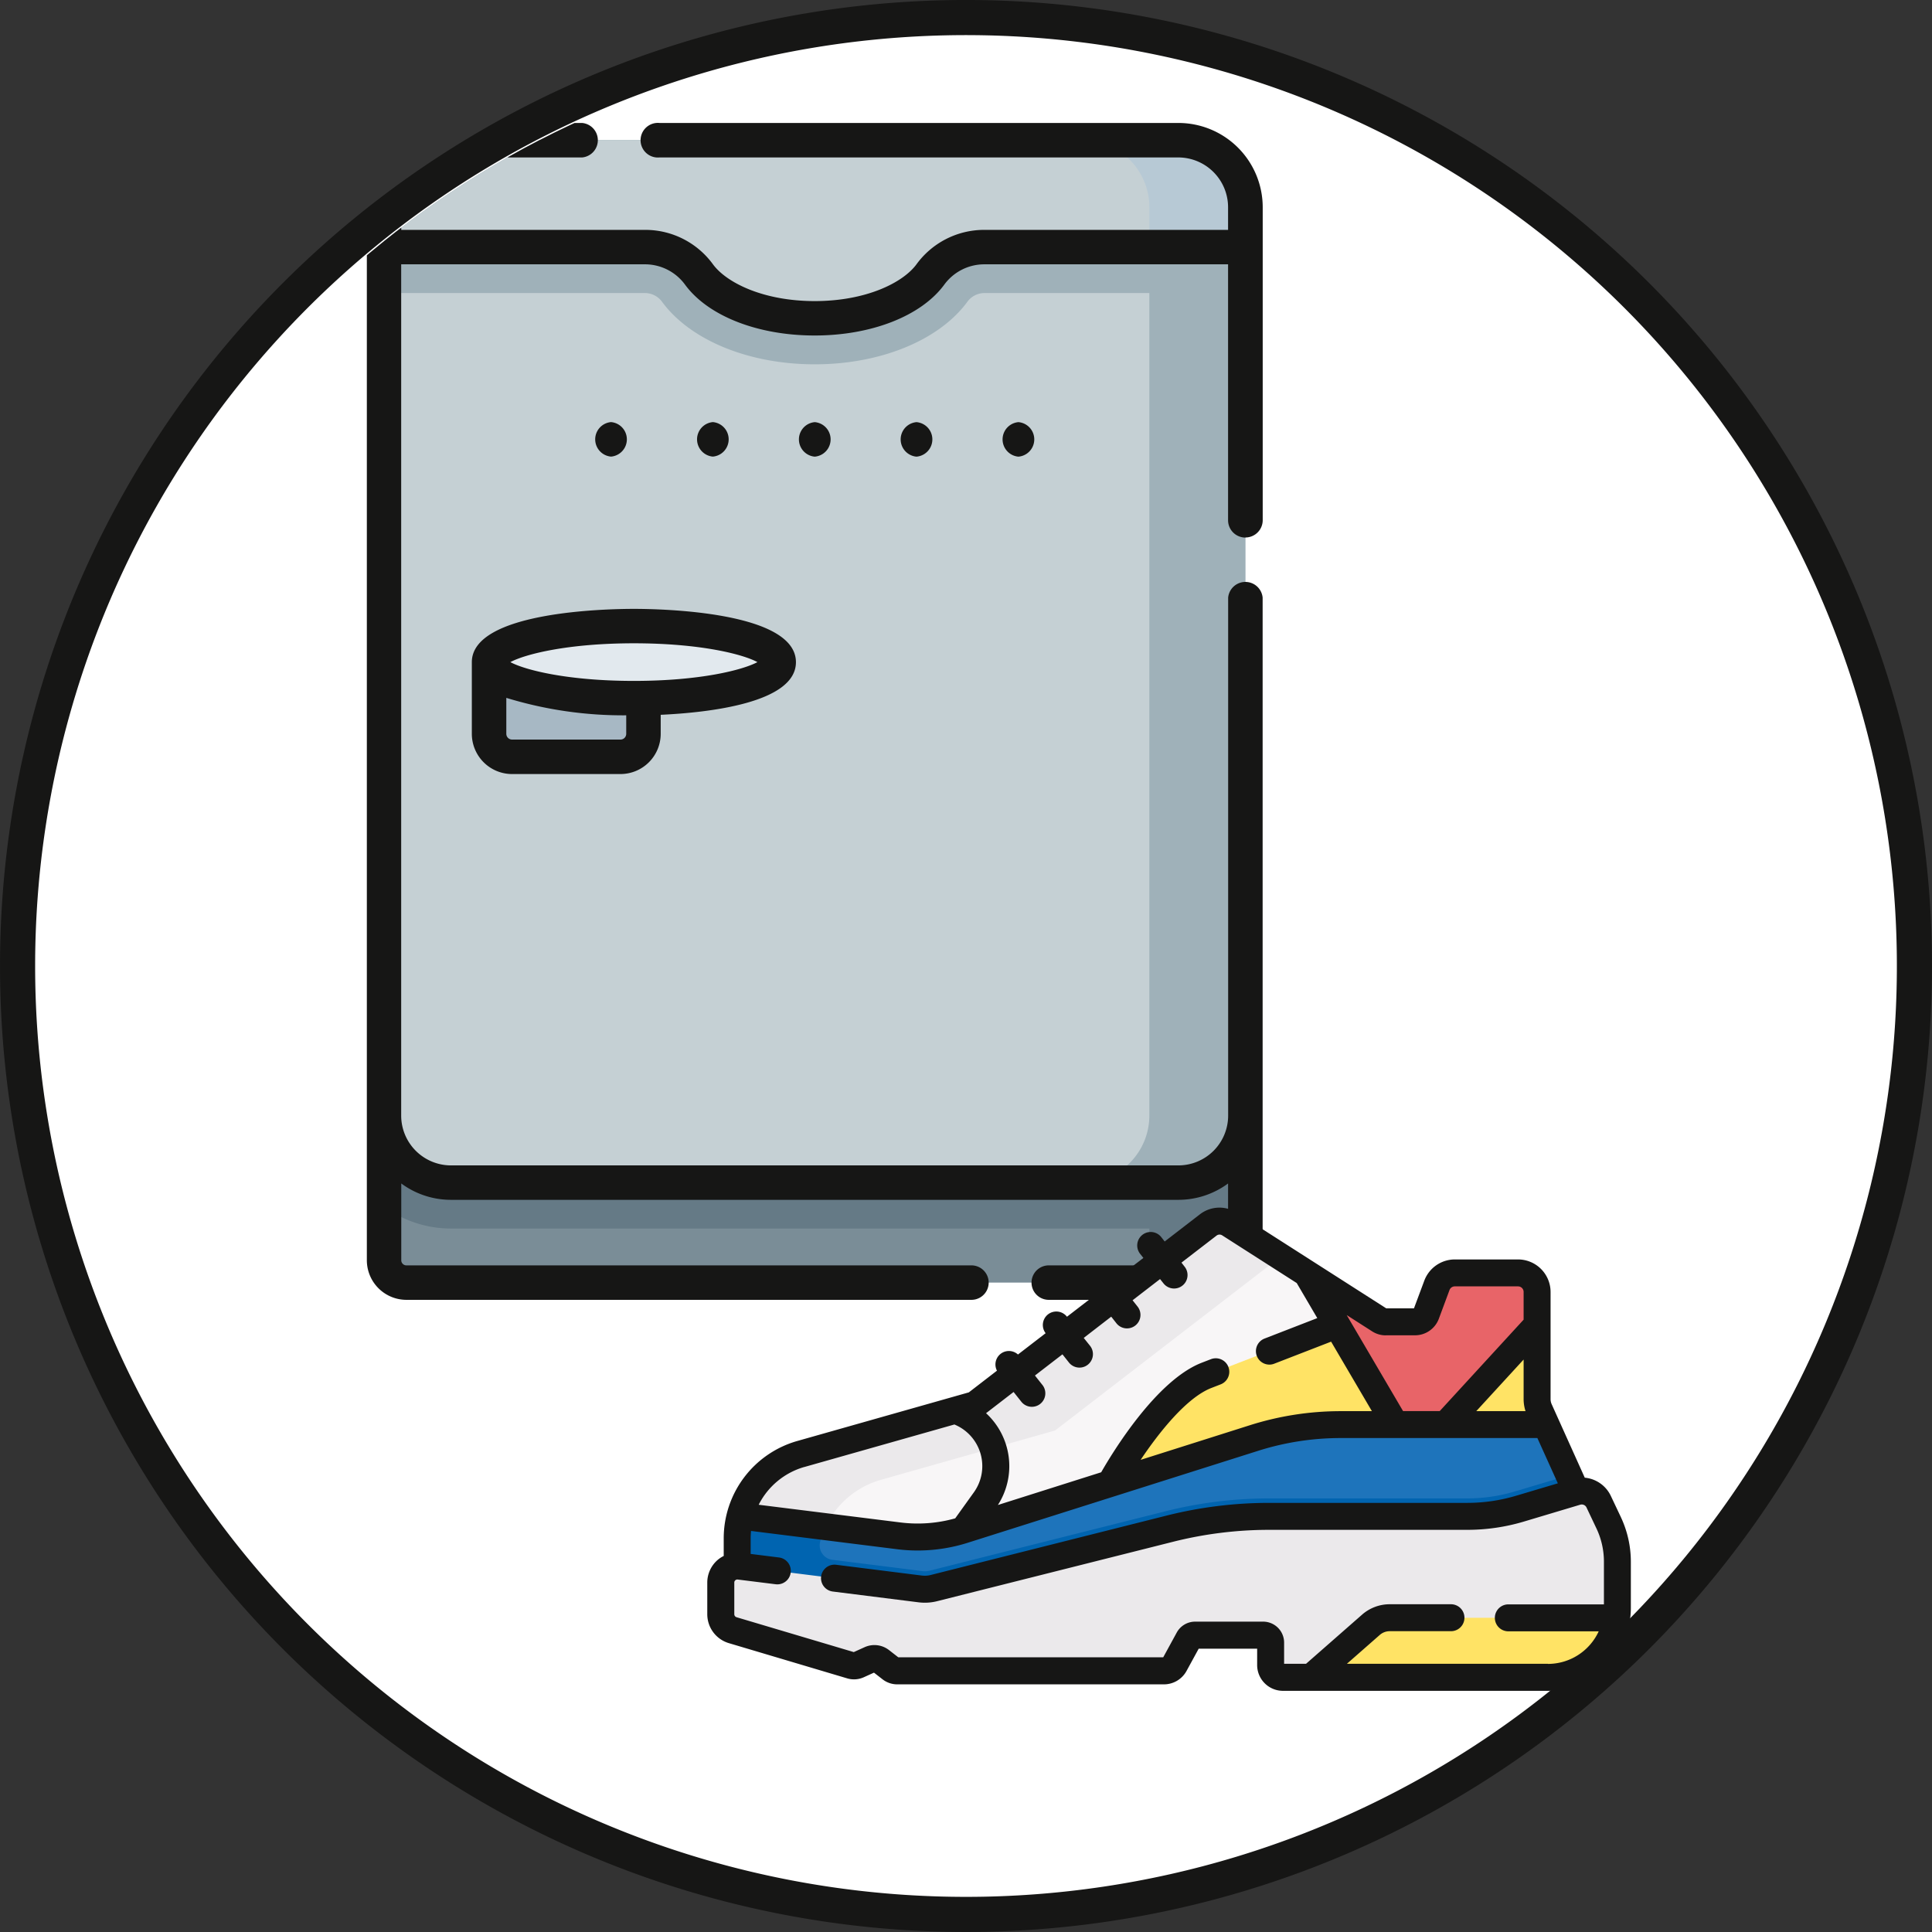 <svg id="Gruppe_28" data-name="Gruppe 28" xmlns="http://www.w3.org/2000/svg" xmlns:xlink="http://www.w3.org/1999/xlink" width="122.709" height="122.708" viewBox="0 0 122.709 122.708">
    <rect x="0" y="0" width="122.709" height="122.708" fill="#333333" stroke="none"/>
    <defs>
        <clipPath id="clip-path">
            <rect id="Rechteck_10" data-name="Rechteck 10" width="122.709" height="122.708" transform="translate(0 0)" fill="none"/>
        </clipPath>
        <clipPath id="clip-path-2">
            <path id="Pfad_49" data-name="Pfad 49" d="M7.8,36.479V86.228a59.268,59.268,0,0,0,17.142,21.6h70.74v-94.5A59.055,59.055,0,0,0,7.8,36.479" fill="none"/>
        </clipPath>
    </defs>
    <g id="Gruppe_23" data-name="Gruppe 23">
        <g id="Gruppe_22" data-name="Gruppe 22" clip-path="url(#clip-path)">
            <path id="Pfad_31" data-name="Pfad 31" d="M61.355,121.593A60.239,60.239,0,1,0,1.116,61.354a60.239,60.239,0,0,0,60.239,60.239" fill="#fff"/>
        </g>
    </g>
    <g id="Gruppe_25" data-name="Gruppe 25">
        <g id="Gruppe_24" data-name="Gruppe 24" clip-path="url(#clip-path-2)">
            <path id="Pfad_32" data-name="Pfad 32" d="M79.1,67.271V80.044a1.419,1.419,0,0,1-1.419,1.419H25.81a1.418,1.418,0,0,1-1.419-1.419V67.271Z" fill="#7a8d97"/>
            <path id="Pfad_33" data-name="Pfad 33" d="M79.1,67.271V80.044a1.419,1.419,0,0,1-1.419,1.419h-6.1A1.419,1.419,0,0,0,73,80.044V67.271Z" fill="#657a86"/>
            <path id="Pfad_34" data-name="Pfad 34" d="M79.1,67.271v9.358a7.147,7.147,0,0,1-4.257,1.4h-46.2a7.143,7.143,0,0,1-4.257-1.4V67.271Z" fill="#657a86"/>
            <path id="Pfad_35" data-name="Pfad 35" d="M79.1,13.162v57.69a4.258,4.258,0,0,1-4.257,4.259h-46.2a4.258,4.258,0,0,1-4.257-4.259V13.162A4.258,4.258,0,0,1,28.648,8.9h46.2A4.258,4.258,0,0,1,79.1,13.162" fill="#c5d0d4"/>
            <path id="Pfad_36" data-name="Pfad 36" d="M79.1,13.162v57.69a4.258,4.258,0,0,1-4.257,4.259h-6.1A4.258,4.258,0,0,0,73,70.852V13.162A4.259,4.259,0,0,0,68.744,8.9h6.1A4.258,4.258,0,0,1,79.1,13.162" fill="#9fb1b9"/>
            <path id="Pfad_37" data-name="Pfad 37" d="M79.1,13.162v5.451H62.487a1.35,1.35,0,0,0-1.067.584c-1.81,2.433-5.517,3.942-9.675,3.942s-7.864-1.509-9.673-3.94A1.351,1.351,0,0,0,41,18.613H24.391V13.162A4.258,4.258,0,0,1,28.648,8.9h46.2A4.258,4.258,0,0,1,79.1,13.162" fill="#9fb1b9"/>
            <path id="Pfad_38" data-name="Pfad 38" d="M79.1,13.162v2.531H62.487a4.267,4.267,0,0,0-3.41,1.762c-1.209,1.624-4.037,2.764-7.332,2.764s-6.122-1.14-7.331-2.764A4.267,4.267,0,0,0,41,15.693H24.391V13.162A4.258,4.258,0,0,1,28.648,8.9h46.2A4.258,4.258,0,0,1,79.1,13.162" fill="#c5d0d4"/>
            <path id="Pfad_39" data-name="Pfad 39" d="M79.1,13.162v2.531H73V13.162A4.259,4.259,0,0,0,68.744,8.9h6.1A4.258,4.258,0,0,1,79.1,13.162" fill="#b7c9d5"/>
            <path id="Pfad_40" data-name="Pfad 40" d="M39.409,48.068H32.523a1.46,1.46,0,0,1-1.46-1.46V42.053h9.806v4.555a1.46,1.46,0,0,1-1.46,1.46" fill="#a7b8c4"/>
            <path id="Pfad_41" data-name="Pfad 41" d="M49.458,42.053c0,1.265-4.118,2.289-9.2,2.289s-9.2-1.024-9.2-2.289,4.118-2.29,9.2-2.29,9.2,1.025,9.2,2.29" fill="#e2e9ee"/>
            <path id="Pfad_42" data-name="Pfad 42" d="M79.1,34.138a1.1,1.1,0,0,0,1.1-1.1V13.163A5.358,5.358,0,0,0,74.843,7.81H41.89a1.1,1.1,0,1,0,0,2.19H74.843A3.166,3.166,0,0,1,78,13.163V14.6H62.487A5.32,5.32,0,0,0,58.2,16.8c-.861,1.157-3.19,2.323-6.454,2.323s-5.592-1.166-6.453-2.322A5.319,5.319,0,0,0,41,14.6H25.486V13.163A3.166,3.166,0,0,1,28.648,10h8.328a1.1,1.1,0,0,0,0-2.19H28.648A5.358,5.358,0,0,0,23.3,13.163V80.045a2.516,2.516,0,0,0,2.514,2.513H61.7a1.094,1.094,0,1,0,0-2.189H25.81a.325.325,0,0,1-.324-.324V75.167a5.313,5.313,0,0,0,3.162,1.039h46.2A5.313,5.313,0,0,0,78,75.167v4.878a.325.325,0,0,1-.324.324H66.611a1.094,1.094,0,0,0,0,2.189h11.07a2.516,2.516,0,0,0,2.514-2.513V37.956a1.1,1.1,0,0,0-2.19,0v32.9a3.166,3.166,0,0,1-3.162,3.163h-46.2a3.166,3.166,0,0,1-3.162-3.163V16.788H41a3.155,3.155,0,0,1,2.532,1.321c1.473,1.977,4.618,3.2,8.21,3.2s6.738-1.228,8.211-3.2a3.154,3.154,0,0,1,2.531-1.321H78V33.043a1.1,1.1,0,0,0,1.1,1.1" fill="#161615"/>
            <path id="Pfad_43" data-name="Pfad 43" d="M29.968,46.608a2.558,2.558,0,0,0,2.555,2.555h6.886a2.558,2.558,0,0,0,2.555-2.555V45.4c3.07-.142,8.589-.758,8.589-3.342,0-3.222-8.574-3.386-10.292-3.386s-10.293.164-10.293,3.386c0,.026,0,.053,0,.079s0,.044,0,.067Zm9.441.365H32.523a.366.366,0,0,1-.365-.365V44.324a25.3,25.3,0,0,0,7.616,1.109v1.175a.365.365,0,0,1-.365.365m.852-6.115c4.209,0,6.916.692,7.846,1.195-.93.5-3.637,1.194-7.846,1.194s-6.916-.692-7.846-1.194c.93-.5,3.637-1.195,7.846-1.195" fill="#161615"/>
            <path id="Pfad_44" data-name="Pfad 44" d="M38.819,29h0a1.1,1.1,0,0,0,0-2.19h-.02a1.1,1.1,0,0,0,0,2.19Z" fill="#161615"/>
            <path id="Pfad_45" data-name="Pfad 45" d="M45.283,29h0a1.1,1.1,0,0,0,.005-2.19h-.02a1.1,1.1,0,0,0,0,2.19Z" fill="#161615"/>
            <path id="Pfad_46" data-name="Pfad 46" d="M51.743,26.813h-.005a1.1,1.1,0,0,0,0,2.19h.02a1.1,1.1,0,0,0,.005-2.19Z" fill="#161615"/>
            <path id="Pfad_47" data-name="Pfad 47" d="M58.208,26.813H58.2a1.1,1.1,0,0,0,0,2.19h.02a1.1,1.1,0,0,0,.005-2.19Z" fill="#161615"/>
            <path id="Pfad_48" data-name="Pfad 48" d="M64.673,26.813h0a1.1,1.1,0,0,0,0,2.19h.02a1.1,1.1,0,0,0,.005-2.19Z" fill="#161615"/>
        </g>
    </g>
    <g id="Gruppe_27" data-name="Gruppe 27">
        <g id="Gruppe_26" data-name="Gruppe 26" clip-path="url(#clip-path)">
            <path id="Pfad_50" data-name="Pfad 50" d="M97.774,89.538a1.649,1.649,0,0,1-.147-.681v-6.8a1.21,1.21,0,0,0-1.21-1.21H92.4a1.211,1.211,0,0,0-1.134.788l-.681,1.829a.751.751,0,0,1-.705.491H88.018a.748.748,0,0,1-.4-.119l-9.531-6.1a1.165,1.165,0,0,0-1.339.059L61.926,89.213,50.857,92.351A5.549,5.549,0,0,0,47,96.287h0l2.842,2.938H61.5l21.773-5.687,13.2.684L98.2,90.481Z" fill="#f8f6f7"/>
            <path id="Pfad_51" data-name="Pfad 51" d="M52.091,97.927a5.548,5.548,0,0,1,3.856-3.936l11.069-3.138,14.32-11.034-3.254-2.082a1.167,1.167,0,0,0-1.339.06L61.926,89.212,50.857,92.35A5.553,5.553,0,0,0,47,96.287h0l2.843,2.937h2.071a5.466,5.466,0,0,1,.175-1.3" fill="#ebe9eb"/>
            <path id="Pfad_52" data-name="Pfad 52" d="M100.121,94.752l.279,4.471H88.921l-21.834,4.093-20.265-1.745V97.687a5.506,5.506,0,0,1,.18-1.4h0l10.106,1.261a9.6,9.6,0,0,0,4.082-.372l18.45-5.843a18.274,18.274,0,0,1,5.521-.853H98.2Z" fill="#1e74bb"/>
            <path id="Pfad_53" data-name="Pfad 53" d="M92.7,85.476a.746.746,0,0,0,.4.119h1.859a.754.754,0,0,0,.7-.491l.681-1.829a1.211,1.211,0,0,1,1.134-.788h.14v-.43a1.211,1.211,0,0,0-1.21-1.211H92.4a1.211,1.211,0,0,0-1.135.789l-.681,1.829a.758.758,0,0,1-.375.415Z" fill="#f8f6f7"/>
            <path id="Pfad_54" data-name="Pfad 54" d="M100.121,94.752l-.473-1.05-3.437,1.027a10.476,10.476,0,0,1-3.012.441H80.619a27.049,27.049,0,0,0-6.6.818L59.038,99.761a1.209,1.209,0,0,1-.452.027l-5.714-.717a.92.92,0,0,1-.783-1.135l0-.009a5.594,5.594,0,0,1,.35-.961L47,96.287h0a5.506,5.506,0,0,0-.18,1.4v3.884l3.981.342.81.071.3.025,15.175,1.308,21.834-4.094H100.4Z" fill="#0064b0"/>
            <path id="Pfad_55" data-name="Pfad 55" d="M102.726,99.185v2.941a4.408,4.408,0,0,1-4.409,4.408H81.483a.78.78,0,0,1-.78-.78v-1.422a.474.474,0,0,0-.474-.473H75.906a.473.473,0,0,0-.415.246l-.882,1.611a.777.777,0,0,1-.683.407H56.984a.66.66,0,0,1-.4-.139l-.641-.5a.659.659,0,0,0-.675-.08l-.754.342a.649.649,0,0,1-.457.031l-7.523-2.238a1.049,1.049,0,0,1-.749-1.006v-2.015a1.048,1.048,0,0,1,1.18-1.04l11.481,1.442a2.365,2.365,0,0,0,.875-.053L74.3,97.1a25.855,25.855,0,0,1,6.321-.784H93.2a11.652,11.652,0,0,0,3.34-.488l3.582-1.071a1.19,1.19,0,0,1,1.418.631l.633,1.335a5.77,5.77,0,0,1,.554,2.467" fill="#ebe9eb"/>
            <path id="Pfad_56" data-name="Pfad 56" d="M102.681,102.753h0a4.41,4.41,0,0,1-4.365,3.781H83.276l3.8-3.333a1.808,1.808,0,0,1,1.192-.448Z" fill="#ffe365"/>
            <path id="Pfad_57" data-name="Pfad 57" d="M84.91,84.15l3.715,6.33H85.161a18.268,18.268,0,0,0-5.52.854l-9.122,2.888a10.06,10.06,0,0,1,6.114-6.874Z" fill="#ffe365"/>
            <path id="Pfad_58" data-name="Pfad 58" d="M97.774,89.538l.424.942H91.817l5.81-6.33v4.707a1.649,1.649,0,0,0,.147.681" fill="#ffe365"/>
            <path id="Pfad_59" data-name="Pfad 59" d="M97.627,82.057v2.092l-5.81,6.331H88.625l-3.714-6.331L82.99,80.877l4.623,2.959a.759.759,0,0,0,.4.119h1.859a.753.753,0,0,0,.705-.491l.681-1.829a1.211,1.211,0,0,1,1.135-.789h4.02a1.211,1.211,0,0,1,1.209,1.211" fill="#e86468"/>
            <path id="Pfad_60" data-name="Pfad 60" d="M102.945,96.352l-.632-1.335a2.037,2.037,0,0,0-1.658-1.163l-1.669-3.706v0l-.432-.959a.785.785,0,0,1-.071-.331v-6.8a2.069,2.069,0,0,0-2.066-2.066H92.4a2.074,2.074,0,0,0-1.936,1.345L89.806,83.1H88.049l-9.506-6.081a2.028,2.028,0,0,0-2.323.1l-2.247,1.733-.2-.257a.856.856,0,1,0-1.34,1.064l.188.238L70.87,81.241l-.107-.135a.856.856,0,0,0-1.341,1.064l.092.116-1.747,1.346-.01-.014a.856.856,0,0,0-1.345,1.059L64.655,86.03a.855.855,0,0,0-1.334,1.027l-1.787,1.378-10.91,3.092a6.429,6.429,0,0,0-4.658,6.161v1.137a1.856,1.856,0,0,0-.4.266,1.9,1.9,0,0,0-.644,1.428v2.015a1.916,1.916,0,0,0,1.362,1.826L53.81,106.6a1.512,1.512,0,0,0,1.055-.072l.645-.292.546.425a1.514,1.514,0,0,0,.928.319H73.926a1.635,1.635,0,0,0,1.435-.851l.772-1.413h3.714v1.04a1.637,1.637,0,0,0,1.636,1.635H98.318a5.27,5.27,0,0,0,5.264-5.264v-2.94a6.652,6.652,0,0,0-.637-2.833m-6.053-6.728H93.765l3.006-3.276v2.508a2.482,2.482,0,0,0,.121.768M88.019,84.81h1.858a1.616,1.616,0,0,0,1.508-1.047l.68-1.83a.356.356,0,0,1,.333-.23h4.02a.353.353,0,0,1,.353.354v1.76l-5.33,5.808H89.115l-3.581-6.1,1.618,1.036a1.6,1.6,0,0,0,.867.253M70.578,83.627l.315.4a.856.856,0,1,0,1.341-1.063l-.3-.379,1.746-1.346.22.276a.855.855,0,1,0,1.34-1.063l-.2-.258,2.229-1.717a.312.312,0,0,1,.356-.015l4.735,3.029,1.306,2.227-3.351,1.3a.856.856,0,0,0,.309,1.654.832.832,0,0,0,.308-.058l3.612-1.4,2.591,4.414h-1.97a19.111,19.111,0,0,0-5.779.893l-6.94,2.2c1.19-1.777,2.936-3.964,4.5-4.568l.582-.226a.856.856,0,1,0-.617-1.6l-.583.225c-2.892,1.119-5.674,5.712-6.387,6.958l-6.56,2.078a4.568,4.568,0,0,0-.753-5.83l1.749-1.348.508.64a.856.856,0,0,0,1.34-1.064l-.492-.621,1.747-1.346.411.519a.855.855,0,0,0,.671.324.845.845,0,0,0,.531-.186.854.854,0,0,0,.139-1.2l-.4-.5ZM51.091,93.174l9.529-2.7.111.051a2.858,2.858,0,0,1,1.121,4.262l-1.183,1.649a8.8,8.8,0,0,1-3.454.264l-9.028-1.127a4.7,4.7,0,0,1,2.9-2.4m47.227,12.5H85.548l2.089-1.833a.955.955,0,0,1,.628-.236h3.892a.856.856,0,1,0,0-1.712H88.265a2.658,2.658,0,0,0-1.756.662l-3.556,3.119H81.559v-1.346a1.332,1.332,0,0,0-1.33-1.33H75.907a1.329,1.329,0,0,0-1.167.692l-.859,1.572H57.053l-.587-.457a1.51,1.51,0,0,0-1.552-.184l-.687.311-7.451-2.216a.2.2,0,0,1-.138-.186v-2.015a.188.188,0,0,1,.065-.145.193.193,0,0,1,.152-.047l2.409.3a.856.856,0,1,0,.214-1.7l-1.8-.226V97.688c0-.152.009-.3.023-.452L57,98.4a10.363,10.363,0,0,0,1.283.079,10.529,10.529,0,0,0,3.164-.486L79.9,92.15a17.364,17.364,0,0,1,5.262-.814H97.645l1.3,2.876L96.294,95a10.811,10.811,0,0,1-3.094.453H80.619a26.769,26.769,0,0,0-6.53.809l-14.981,3.773a1.519,1.519,0,0,1-.558.034l-5.441-.684a.856.856,0,1,0-.213,1.7l5.441.684a3.2,3.2,0,0,0,1.19-.073l14.98-3.772a25.042,25.042,0,0,1,6.112-.758H93.2a12.541,12.541,0,0,0,3.585-.524l3.582-1.072a.334.334,0,0,1,.4.179l.633,1.335a4.934,4.934,0,0,1,.472,2.1V101.9H95.8a.856.856,0,1,0,0,1.712h5.74a3.554,3.554,0,0,1-3.226,2.069" fill="#161615"/>
            <path id="Pfad_61" data-name="Pfad 61" d="M61.354,121.593A60.239,60.239,0,1,0,1.116,61.354,60.239,60.239,0,0,0,61.354,121.593Z" fill="none" stroke="#161615" stroke-width="2.231"/>
        </g>
    </g>
</svg>